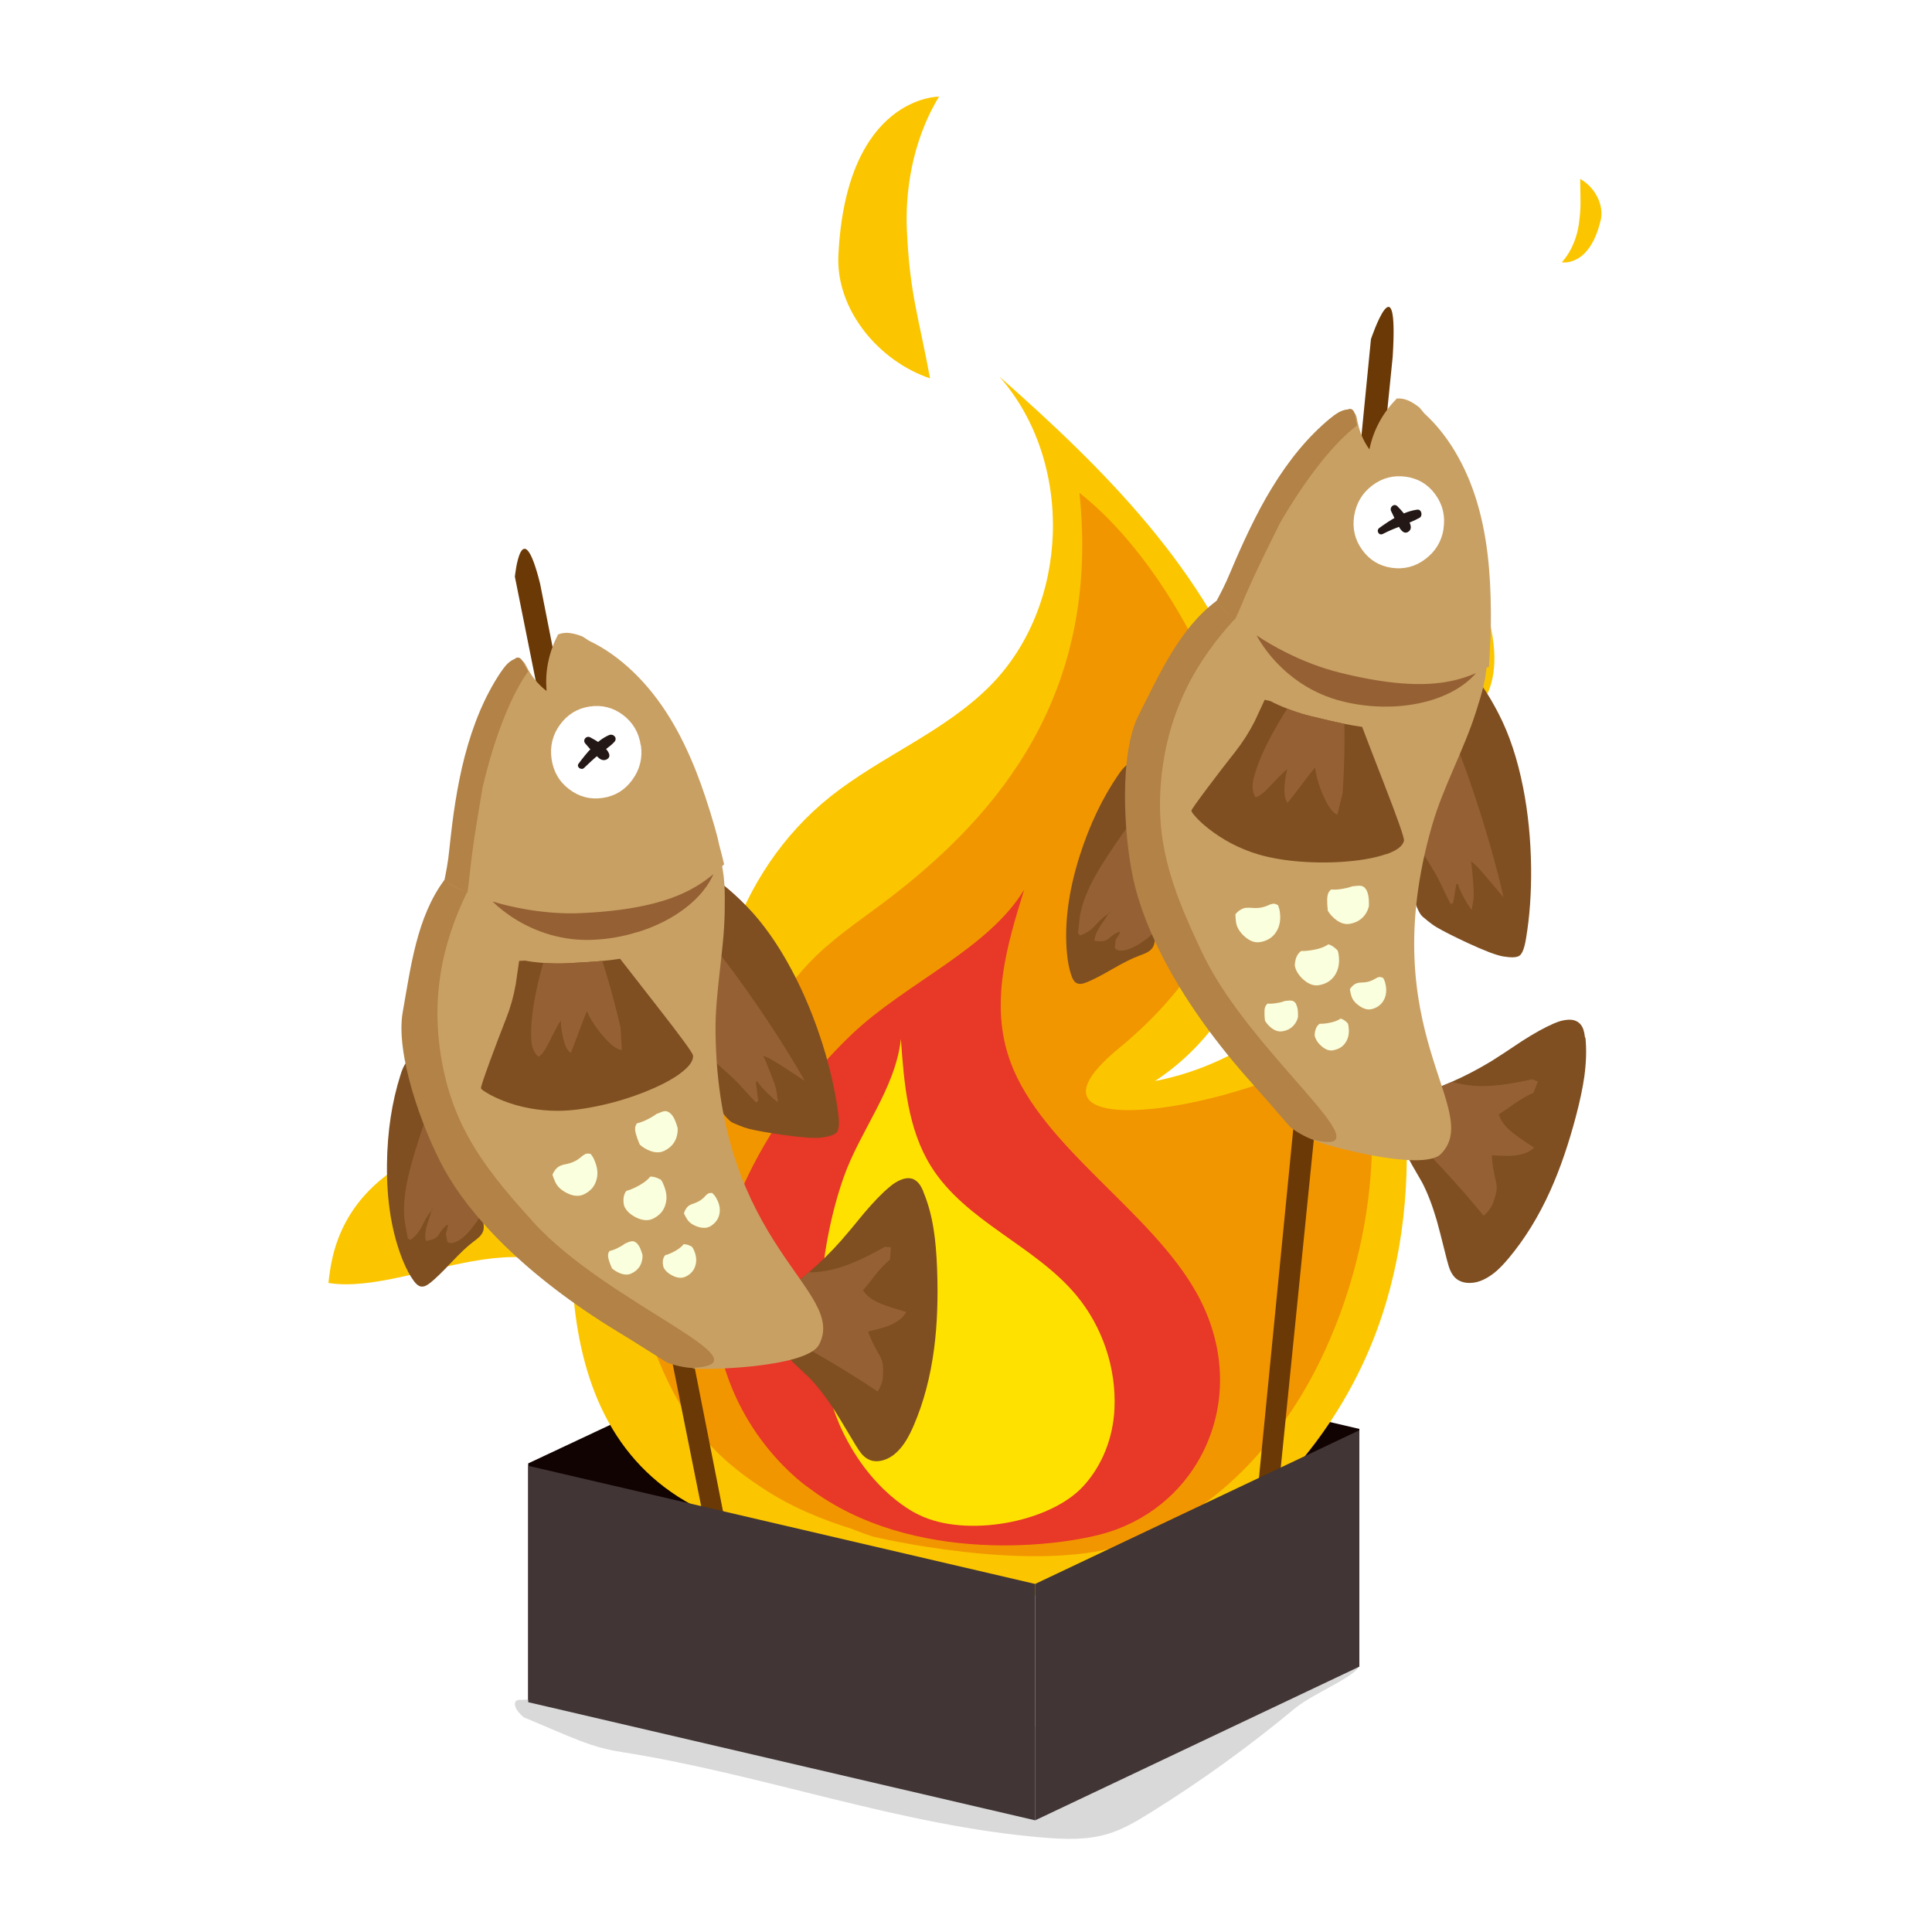 <svg fill="none" height="200" viewBox="0 0 200 200" width="200" xmlns="http://www.w3.org/2000/svg" xmlns:xlink="http://www.w3.org/1999/xlink"><clipPath id="a"><path d="m34 10h131.78v180.35h-131.78z"/></clipPath><path d="m0 0h200v200h-200z" fill="#fff"/><g clip-path="url(#a)"><path d="m53.81 175.96c-.73 0-.75.85.42 1.82 5.1 2.12 6.81 3.07 10.12 3.59 14.69 2.31 28.87 7.65 43.7 8.86 2.2.18 4.47.26 6.59-.37 1.59-.47 3.03-1.33 4.43-2.2 5.23-3.25 10.24-6.87 14.98-10.81 2.16-1.8 8.02-3.93 6.33-4.9-3.96-.94-6.87.08-10.93.42-8.63.72-16.36 6.15-25 6.66-3.17.19-6.34-.31-9.49-.72-12.58-1.66-22.26-3.38-34.92-2.66l-6.22.33z" fill="#000" opacity=".15"/><path d="m140.72 172.39-52.47-12.24v-24.46l52.47 12.23z" fill="#120303"/><path d="m88.25 160.19-33.57 15.77v-24.47l33.57-15.77z" fill="#120303"/><path d="m72.5 156.23c-17.34-8.48-14.33-32.73-9.96-51.53 4.55 3.26 8.72 7.06 12.37 11.3-3.23-12.03 1.29-25.77 11.04-33.529 5.26-4.19 11.8-6.7 16.54-11.47 8.28-8.34 8.73-23.2.96-32.02 10.87 9.58 21.59 20.25 26.37 33.93s1.86 31.059-10.26 38.999c9.34-1.8 17.65-8.34 21.6-16.989 5.38 15.1 6.65 32.41-.35 46.83s-21.46 25.28-38.35 23.13c-18.23-2.32-29.95-8.65-29.95-8.65z" fill="#fbc600"/><path d="m90.46 159.101c-16.79-5.44-28.67-23.231-27.26-40.82 3.23 4.33 7.98 7.52 13.21 8.86-1.69-10.021.75-21.1 8.05-28.171 2.43-2.35 5.29-4.19 7.96-6.26 10.86-8.43 21.52-20.82 19.32-41.69 10.19 7.96 18.9 26.79 16.89 36.78-1.74 8.68-6 15.111-12.83 20.741-13.14 10.84 15.56 6.23 25.06-1.76 2.84 12.93.2 24.79-3.98 33.63s-11.36 16.679-20.7 19.569c-9.56 2.96-25.73-.89-25.73-.89z" fill="#f29600"/><path d="m63.44 137.171c-5.57-13.72-20.52-2.9-29.44-4.36.3-2.67 1.04-9.49 10.12-13.56 5.8-2.6 13.03-.58 18.09 3.27-5.86-3.57-7.17-11.53-6.61-18.36.26-3.19.82-6.44 2.48-9.18 1.65-2.74 4.6-4.88 7.8-4.81-1.82 4.17-.99 9.37 2.04 12.77 2.07 2.33 4.13 4.62 10.92 9.08 5.41 3.55 1.67 8.5 2.06 14.96s.76 13.41 4.76 18.5c1.06 1.35 2.41 2.65 2.63 4.36.3 2.45 2.87 8.36.4 8.49s-18.95-5.68-25.22-21.14z" fill="#fbc600"/><path d="m78.91 154.04c-6.15-4.1-11.33-9.08-15-28.79-.48-2.58-4.74-8.7-3.52-19.93.28-2.61 1.83-5.19 4.26-6.2.02 3.74 3.42 9.24 6.82 10.79 2.33 1.06 4.93.02 7.32.95 4.95 1.92 6.9 6.19 9.34 10.91s25.17 37.84 23.36 38.76-21.17 1.11-32.57-6.49z" fill="#f29600"/><path d="m74.21 138.12c-1.62-10.46 5.64-23.15 14.01-31.09 5.55-5.27 14.12-8.8 17.81-14.95-1.81 5.8-3.62 11.88-1.43 17.85 3.25 8.83 14.46 15.34 19.25 23.88 2.98 5.31 3.25 11.27.75 16.38-1.76 3.6-5.04 6.88-9.8 8.4-4.77 1.52-20.38 3.53-31.09-4.58 0 0-7.84-5.25-9.49-15.89z" fill="#e73828"/><path d="m86.81 147.231c-3.09-7.23-2.09-17.87.5-25.29 1.72-4.92 5.38-9.21 5.95-14.39.32 4.55.7 9.32 3.12 13.19 3.58 5.73 10.76 8.18 15.07 13.38 2.68 3.24 4.11 7.49 3.92 11.69-.13 2.96-1.23 5.87-3.24 8.05-3.49 3.79-12.19 5.34-17.01 2.95 0 0-5.17-2.22-8.32-9.57z" fill="#ffe100"/><g fill="#fbc600"><path d="m86.79 26.41c-.28 5.63 4.15 10.96 9.49 12.76-1.21-6.53-2.1-8.72-2.4-15.36-.16-3.48.35-8.9 3.33-13.81 0 0-9.61-.08-10.42 16.41z"/><path d="m153.96 63.46c-.9-3.2-4.38-5.34-7.7-5.35 1.91 3.42 2.81 4.48 4.23 8.13.74 1.92 1.48 5.05.74 8.35 0 0 5.38-1.76 2.74-11.13z"/><path d="m165.7 22.84c.39-1.66-.63-3.49-2.12-4.32 0 2.01.14 2.71-.14 4.7-.15 1.05-.6 2.63-1.76 3.93 0 0 2.85.55 4.01-4.31z"/></g><path d="m53.3 59.7s.69-6.96 2.61.72l19.92 101.02s-.82.75-2.06.39z" fill="#6a3906"/><path d="m95.59 123.35c-.13-.31-.26-.55-.39-.73-.18-.25-.38-.42-.6-.53-.14-.07-.3-.11-.46-.12-.26-.02-.54.03-.85.15-.4.15-.81.41-1.24.78-.78.65-1.64 1.55-2.6 2.68-1.06 1.3-1.86 2.26-2.41 2.88-1.03 1.16-2.14 2.25-3.31 3.25-.27.23-.55.46-.83.68-.35.28-.65.5-.9.67-.34.22-.67.4-.98.52-.18.06-.32.11-.42.15-.16.05-.29.11-.4.17-.21.11-.39.25-.55.42-.31.33-.5.75-.57 1.25-.01.07-.02.14-.02.22-.04.52.05 1.06.25 1.6.04.11.09.23.14.34.37.8.97 1.62 1.8 2.47.54.55 1.38 1.35 2.52 2.41.84.87 1.7 1.98 2.58 3.32.25.38.98 1.59 2.2 3.63.25.41.46.72.63.93.27.31.56.53.87.65.17.07.35.11.54.12.28.02.57-.02.88-.11.48-.15.92-.4 1.31-.77.38-.35.73-.78 1.05-1.31.25-.41.5-.91.76-1.51 1.03-2.39 1.73-5.05 2.11-7.97.32-2.45.42-5.18.31-8.21-.06-1.61-.18-2.99-.36-4.11-.23-1.47-.59-2.77-1.07-3.9z" fill="#7f4f21"/><path d="m92.13 130.379.1-1.26-.63-.05c-2.16 1.23-3.97 2.02-5.46 2.36-.77.18-1.58.28-2.41.29-.27.23-.55.46-.83.68-.35.28-.65.5-.9.67-.34.22-.67.4-.98.52-.18.06-.32.11-.42.15-.16.05-.29.11-.4.17-.21.11-.39.25-.55.42-.31.33-.5.75-.57 1.25-.01.07-.02.14-.02.22-.04.52.05 1.06.25 1.6.04.11.09.23.14.34 1.21.32 3.24 1.31 6.08 2.97 1.85 1.09 3.63 2.2 5.33 3.34.32-.54.5-1.02.53-1.44.04-.59.04-1.05-.01-1.38-.04-.28-.14-.56-.28-.84-.21-.35-.38-.66-.52-.92-.26-.48-.5-1.02-.72-1.63 1.01-.24 1.73-.44 2.15-.61.89-.36 1.49-.83 1.81-1.41-1.21-.35-2.08-.63-2.61-.85-.91-.37-1.53-.83-1.87-1.4.31-.35.73-.88 1.26-1.58.5-.63 1.01-1.16 1.52-1.6z" fill="#956134"/><path d="m44.54 132.8c.5-.4 1.23-1.1 2.18-2.11.91-.97 1.64-1.66 2.2-2.08.34-.26.56-.43.66-.53.23-.22.38-.45.45-.68.05-.17.06-.37.04-.59-.01-.13-.05-.34-.11-.61l-2.51-10.95c-.16-.69-.28-1.18-.37-1.5-.15-.55-.32-1.03-.5-1.45-.46-1.07-1.07-1.87-1.84-2.42-.34-.24-.71-.52-1.07-.59-.41-.08-.74.08-1.06.23-.28.14-.53.38-.73.73-.14.24-.28.57-.41.99-.9 2.81-1.37 5.89-1.41 9.25-.05 3.83.5 7.17 1.65 10.01.36.88.74 1.58 1.14 2.12.24.33.49.52.73.56.16.02.33 0 .51-.09.13-.06.28-.16.45-.3" fill="#7f4f21"/><path d="m48.79 127.19c.3-.35.54-.68.73-.99.19-.32.27-.54.25-.66-.06-.34-2.17-12.37-3.73-14.26-1.46 2.39-3.18 8.14-3.61 9.82-.62 2.42-.76 4.39-.43 5.9l.23 1.24h.09c.06.02.1.07.12.14.5-.33.9-.79 1.21-1.39.24-.46.38-.74.42-.81.17-.3.37-.59.6-.86.03-.1.05-.2.06-.29l.03.18s-.06.07-.09.11c-.04.17-.1.36-.17.58-.06.19-.16.49-.28.88-.21.7-.25 1.26-.13 1.67.64-.07 1.07-.27 1.3-.59.13-.21.24-.38.33-.5.16-.22.37-.42.62-.61.03.15.02.3-.03.46-.03.1-.08.26-.16.49l.17.88s.1.01.18.06.21.05.38.02c.54-.1 1.18-.58 1.92-1.45z" fill="#956134"/><path d="m86.64 117.2c.21-.29.26-.91.14-1.87-.29-2.27-.83-4.69-1.63-7.24-.87-2.75-1.93-5.31-3.19-7.67-1.4-2.63-2.94-4.82-4.62-6.56-1.59-1.65-3.7-3.41-5.42-4.14.29 2.64.69 7.1 1.2 13.39.25 3.15.43 5.27.52 6.34.15 1.59.26 2.45.33 2.59 0-.04 0-.08 0-.14l.02.16c.11.88.23 1.55.35 2.01.14.53.32.94.53 1.21.2.26.66.82 1.03.97.24.1.98.44 1.65.61.81.2 2 .41 3.56.63 1.91.27 3.22.36 3.93.27.86-.11 1.39-.3 1.59-.56z" fill="#7f4f21"/><path d="m78.4 114.01.09-.03-.25-2 .18-.02c.2.33.56.75 1.09 1.26.47.45.81.74 1.02.87l-.14-1.09c-.04-.32-.26-1-.68-2.03-.37-.94-.61-1.5-.71-1.67.35.06 1.16.52 2.43 1.36.91.6 1.54 1.01 1.87 1.22-3.29-5.85-8.81-13.51-10.68-15.32-.03 1.21.98 12.74 1 12.89.04.29 1.82 1.61 2.94 2.84.56.62 1.15 1.25 1.75 1.89 0-.08.01-.13.07-.17z" fill="#956134"/><path d="m84.79 139.19c2.96-5.65-10.46-10.08-10.72-32.33-.05-4.17.88-8.28.95-12.45.03-1.99.06-4.03-.59-5.92s-2.1-3.62-4.06-4.02l-.28-.12c-5.53 4.5-14.46 4.86-21.58 5.26-2.64 5.43-3.83 14.85-3.34 19.89.62 6.32 6.29 14.22 10 17.85 6.88 6.71 9.71 8.15 16.54 14.28.27.24 11.77.06 13.07-2.43z" fill="#c9a063"/><path d="m55.22 126.519c-4.55-5.01-7.76-9.06-9.19-15.24-1.72-7.49-.27-13.6 2.37-19.03-.9.05-1.52-1.11-2.42-1.13-2.84 3.85-3.45 8.94-4.29 13.65-.77 4.32 1.98 12.04 4.31 16.29 2.6 4.73 8.25 10.9 17.98 16.82 1.95 1.18 2.5 1.56 5.05 3.16 1.01.41 2.33.59 2.68.57 8.28-.48-8.78-6.6-16.5-15.09z" fill="#b28247"/><path d="m70.4 111.13c.95-.7 1.4-1.32 1.34-1.87-.03-.27-1.31-2.02-3.84-5.25-2.04-2.61-3.28-4.2-3.71-4.76-.58.09-1.2.17-1.86.23-.07 0-.13.02-.2.02-.66.06-1.8.14-3.41.22-.62.03-1.32.03-2.09-.01-.13 0-.26-.02-.39-.03-.69-.05-1.32-.13-1.89-.24l-.61.03c-.06.39-.18 1.19-.35 2.42-.22 1.24-.55 2.42-.99 3.53-.56 1.42-1.12 2.9-1.69 4.45-.62 1.7-.93 2.63-.92 2.77 0 .09.2.25.59.48.45.28 1 .54 1.63.8 1.82.72 3.74 1.07 5.74 1.07 1.32 0 2.82-.2 4.49-.57 1.59-.35 3.13-.83 4.6-1.42 1.5-.6 2.69-1.23 3.57-1.87z" fill="#7f4f21"/><path d="m62.33 99.47c-.07 0-.13.02-.2.02-.66.06-1.8.14-3.41.22-.62.03-1.32.03-2.09-.01-.13 0-.26-.02-.39-.03-.16.54-.31 1.12-.46 1.73-.61 2.52-.87 4.6-.78 6.23.04.77.29 1.36.73 1.76.31-.12.7-.66 1.18-1.64.57-1.16.95-1.86 1.15-2.09.01.59.09 1.19.24 1.8.19.83.46 1.34.79 1.53.12-.3.4-1.02.83-2.17.41-1.11.69-1.83.83-2.15.33.78.86 1.61 1.61 2.49.82.98 1.49 1.49 2.01 1.54l-.13-2.32c-.4-1.72-.85-3.46-1.37-5.21-.2-.68-.38-1.24-.52-1.69z" fill="#956134"/><path d="m54.38 94.13c2.04.35 3.99.49 5.85.4 4.37-.21 7.82-.87 10.33-1.98 1.13-.5 2.16-1.13 3.08-1.87.08-.06.15-.12.23-.19.36-.31.73-.65 1.09-1.02-.16-.67-.32-1.33-.5-1.97-.1-.51-.26-1.14-.47-1.87-.64-2.22-1.29-4.16-1.95-5.83-.81-2.04-1.7-3.86-2.69-5.47-1.11-1.81-2.37-3.4-3.76-4.74-1.45-1.4-3-2.5-4.65-3.28-.24-.17-.47-.32-.68-.44-.25-.09-.46-.16-.64-.21-.34-.09-.65-.14-.93-.15-.33 0-.64.05-.93.18 0 0-.01 0-.02 0v.08c0 .01-.02.03-.03.04-.45.87-.77 1.79-.97 2.77s-.24 1.96-.16 2.95c-.68-.52-1.24-1.14-1.7-1.87-.14-.22-.27-.45-.39-.69-.09-.19-.18-.32-.25-.41-.11-.13-.23-.21-.36-.22-.12-.01-.24.03-.36.14-.04.01-.09.03-.14.05-.25.12-.5.3-.73.55-.17.18-.37.43-.59.74-1.54 2.21-2.74 4.9-3.6 8.05-.36 1.32-.68 2.78-.94 4.36-.21 1.26-.42 2.74-.61 4.43-.18 1.6-.34 3.21-.46 4.82.61.34 1.27.65 1.96.94.04.02.09.04.13.05.79.33 1.6.62 2.45.87 1.09.33 2.22.6 3.39.8z" fill="#c9a063"/><path d="m66.05 96.48c1.44-.45 2.75-1.05 3.93-1.8 1.17-.75 2.12-1.58 2.85-2.51.44-.55.78-1.12 1.03-1.69-.08.07-.15.13-.23.19-.92.74-1.95 1.37-3.08 1.87-2.52 1.12-5.96 1.78-10.33 1.98-1.86.09-3.82-.05-5.85-.4-1.17-.21-2.31-.47-3.39-.8.62.6 1.3 1.14 2.04 1.63 1.22.8 2.53 1.4 3.92 1.81 1.47.42 2.96.6 4.47.53 1.59-.07 3.13-.35 4.63-.82z" fill="#956134"/><path d="m54.67 69.5c-.15-.24-.28-.49-.41-.75-.1-.2-.18-.35-.25-.44-.11-.15-.24-.23-.37-.24s-.25.04-.37.15c-.04.01-.09.03-.14.06-.26.13-.51.32-.75.59-.17.19-.37.46-.6.8-1.58 2.38-2.8 5.27-3.68 8.66-.37 1.42-.69 2.99-.96 4.69-.22 1.36-.42 2.95-.61 4.77-.15 1.54-.37 2.57-.54 3.41.63.36 1.67.91 2.38 1.22.04.02.18-1.26.35-2.76.36-3.13.77-5.3 1.24-8.16.66-2.79 1.43-5.26 2.31-7.42.77-1.9 1.57-3.42 2.41-4.58z" fill="#b28247"/><path d="m66.33 77.159c-.19-1.31-.8-2.36-1.83-3.14s-2.19-1.07-3.46-.88-2.3.82-3.07 1.88-1.06 2.24-.87 3.56c.19 1.3.79 2.35 1.83 3.13 1.04.79 2.19 1.08 3.47.89s2.3-.82 3.07-1.89c.77-1.06 1.06-2.24.88-3.54z" fill="#fff"/><path d="m70.99 132.15c.51-.25.84-.62.99-1.12.17-.53.1-1.12-.21-1.75-.03-.06-.08-.13-.15-.23-.01 0-.02-.02-.04-.02-.31-.16-.58-.24-.79-.23-.02 0-.03.02-.05.03-.23.3-.63.58-1.19.85-.24.12-.47.2-.69.26-.09.1-.16.23-.2.38-.05.16-.06.34-.04.53.01.1.03.2.05.3l.03.06c.17.35.49.63.95.86.5.24.94.27 1.31.09m-2.35-9.73c-.04-.07-.1-.17-.19-.3-.02-.01-.03-.02-.05-.03-.4-.21-.74-.31-1.03-.3-.02.01-.04.03-.06.04-.3.38-.82.75-1.54 1.1-.31.15-.61.26-.89.34-.12.13-.2.29-.25.49-.06.21-.07.44-.05.69.01.13.04.27.07.4l.04.08c.22.45.63.82 1.23 1.11.65.31 1.22.34 1.7.11.67-.32 1.1-.8 1.29-1.45.22-.69.12-1.44-.28-2.27m-2.67 6.27c-.14-.14-.29-.21-.44-.22-.11 0-.24.02-.4.08-.21.09-.34.14-.38.16-.22.17-.49.33-.82.49-.28.14-.55.23-.8.29-.07.1-.12.2-.13.31-.03.14-.01.33.05.56.07.26.17.55.32.87v.03c.19.17.41.32.68.45.53.25.98.28 1.37.09.54-.26.88-.65 1.04-1.17.07-.24.1-.48.09-.73-.02-.08-.05-.16-.07-.24-.07-.22-.14-.39-.19-.51-.09-.18-.19-.33-.3-.45m7.8-5.21s-.02 0-.04-.01c-.11-.01-.21 0-.28.01-.09.02-.18.08-.28.16-.06.05-.14.13-.23.24-.23.24-.51.43-.83.57-.09.04-.25.1-.45.17-.02 0-.05.02-.07.02-.07.04-.14.08-.21.11-.05.03-.1.06-.13.1-.11.09-.2.21-.29.38-.06.12-.11.23-.14.35.1.21.21.42.34.62.22.34.58.59 1.09.76.55.18 1 .15 1.36-.08.5-.32.79-.74.89-1.27.11-.57-.04-1.17-.44-1.79-.05-.08-.15-.19-.3-.34m-12.59-4.06s-.03 0-.04 0c-.13-.03-.25-.04-.34-.03-.12.01-.24.07-.37.16-.08.05-.19.14-.33.26-.32.27-.69.46-1.11.58-.13.04-.32.09-.59.14-.03 0-.06.02-.09.02-.1.04-.19.07-.28.1-.07.03-.13.07-.18.1-.14.09-.28.23-.41.42-.1.14-.17.28-.22.41.09.27.19.54.32.81.22.45.63.82 1.23 1.11.65.31 1.22.34 1.7.11.67-.32 1.1-.8 1.29-1.45.22-.69.12-1.44-.28-2.27-.05-.1-.15-.26-.31-.48m7.77-4.41c-.14-.01-.3.02-.5.11-.26.11-.42.17-.47.19-.28.21-.62.41-1.02.6-.35.17-.68.29-.99.36-.09.13-.14.26-.17.38-.03.18-.01.41.06.69.09.33.22.69.39 1.08l.02.04c.21.21.49.39.82.55.65.31 1.22.34 1.7.11.67-.32 1.1-.8 1.29-1.45.09-.29.13-.59.11-.91-.03-.1-.06-.2-.09-.3-.09-.28-.17-.49-.24-.63-.11-.22-.23-.41-.38-.55-.17-.17-.35-.26-.54-.28z" fill="#faffdd"/><path d="m60.6 76.98c.26.29.5.6.78.87s.53.64.88.79c.38.17.97-.12.79-.61-.16-.43-.52-.71-.85-1s-.71-.49-1.1-.7c-.42-.22-.83.3-.5.65z" fill="#231815"/><path d="m60.46 79.5c.49-.48 1-.95 1.53-1.39s1.13-.79 1.6-1.3c.38-.4-.09-.91-.55-.71-1.28.55-2.34 1.87-3.15 2.96-.25.33.28.72.57.44z" fill="#231815"/><path d="m141.92 35.11s2.9-8.62 2.25 1.83l-13.67 135.66s-1.02.66-2.08-.22z" fill="#6a3906"/><path d="m164.08 107.42c-.04-.33-.09-.6-.16-.82-.1-.29-.24-.51-.42-.68-.12-.11-.25-.19-.4-.25-.24-.1-.53-.13-.86-.1-.42.03-.9.16-1.41.39-.93.4-2.02 1.01-3.27 1.81-1.39.93-2.43 1.62-3.14 2.06-1.33.81-2.7 1.53-4.11 2.15-.33.14-.66.28-.99.42-.41.17-.77.3-1.06.38-.39.12-.75.19-1.08.21-.2 0-.34.01-.44.02-.17 0-.31.02-.43.05-.23.05-.44.13-.64.24-.39.23-.69.57-.9 1.03-.03.06-.06.13-.09.2-.19.49-.26 1.02-.22 1.6 0 .12.02.24.03.36.12.87.46 1.83 1.01 2.88.36.68.93 1.69 1.72 3.04.56 1.08 1.06 2.38 1.51 3.92.13.43.48 1.8 1.06 4.11.12.47.23.82.34 1.07.17.38.38.67.64.88.14.11.3.2.48.27.26.1.55.15.88.15.5 0 .99-.12 1.48-.36.46-.22.93-.54 1.39-.95.35-.32.74-.73 1.16-1.23 1.67-1.99 3.12-4.33 4.33-7.02 1.01-2.25 1.9-4.84 2.67-7.77.41-1.56.69-2.91.85-4.04.2-1.47.24-2.82.11-4.05z" fill="#7f4f21"/><path d="m158.74 113.14.46-1.18-.59-.23c-2.42.55-4.39.78-5.91.68-.79-.05-1.59-.19-2.39-.42-.33.14-.66.28-.99.42-.41.17-.77.3-1.06.38-.39.12-.75.19-1.08.21-.2 0-.34.01-.44.02-.17 0-.31.02-.43.05-.23.05-.44.13-.64.24-.39.23-.69.57-.9 1.03-.03.06-.06.13-.09.2-.19.49-.26 1.02-.22 1.6 0 .12.02.24.03.36 1.07.65 2.73 2.19 4.96 4.61 1.46 1.58 2.84 3.16 4.14 4.74.47-.42.78-.83.93-1.23.21-.55.34-.99.39-1.33.04-.28.03-.58-.03-.89-.1-.4-.18-.75-.23-1.04-.11-.53-.18-1.12-.22-1.77 1.04.06 1.79.08 2.24.04.95-.09 1.67-.36 2.14-.83-1.06-.68-1.81-1.2-2.26-1.57-.76-.61-1.22-1.24-1.39-1.88.4-.25.95-.63 1.67-1.14.66-.45 1.3-.82 1.92-1.09z" fill="#956134"/><path d="m112.49 101.69c.6-.24 1.5-.7 2.69-1.39 1.15-.66 2.05-1.11 2.71-1.35.4-.15.66-.25.79-.32.28-.14.49-.32.63-.52.1-.15.17-.33.21-.55.03-.13.05-.34.07-.61l.76-11.21c.05-.7.07-1.22.08-1.54.01-.57 0-1.08-.06-1.53-.13-1.16-.48-2.1-1.06-2.85-.25-.33-.53-.7-.85-.88-.36-.2-.73-.14-1.08-.08-.31.05-.61.21-.91.48-.2.19-.43.46-.68.83-1.67 2.43-3.01 5.24-4.03 8.45-1.16 3.66-1.59 7.01-1.31 10.06.09.94.25 1.73.48 2.36.14.39.31.64.54.74.15.07.32.09.51.06.14-.02.32-.07.52-.16" fill="#7f4f21"/><path d="m118.17 97.55c.38-.24.71-.49.98-.74s.41-.44.43-.56c.04-.35 1.5-12.47.56-14.73-2.09 1.87-5.4 6.87-6.29 8.35-1.3 2.14-2 3.98-2.12 5.53l-.14 1.25.09.03c.06.04.08.09.07.17.58-.17 1.1-.5 1.56-.98.36-.38.57-.6.64-.66.25-.24.53-.46.82-.65.05-.09.1-.18.14-.26l-.02.18s-.08.05-.12.08c-.09.15-.2.32-.33.51-.12.17-.29.42-.52.76-.4.61-.61 1.13-.61 1.56.63.11 1.1.05 1.41-.19.18-.16.34-.29.46-.38.22-.16.47-.3.77-.4-.02.15-.07.29-.16.43-.05.08-.15.22-.29.42l-.1.89s.09.04.16.11.19.11.36.13c.54.06 1.3-.22 2.25-.83z" fill="#956134"/><path d="m157.3 98.93c.29-.21.51-.79.67-1.75.38-2.26.56-4.73.53-7.4-.04-2.88-.31-5.64-.83-8.27-.58-2.93-1.42-5.47-2.53-7.62-1.04-2.04-2.55-4.34-3.99-5.53-.48 2.61-1.39 7-2.73 13.16-.67 3.09-1.12 5.17-1.33 6.22-.32 1.56-.46 2.42-.43 2.58.02-.03.03-.08.04-.13l-.03.16c-.14.87-.23 1.55-.25 2.02-.02.55.03.99.16 1.31.12.3.39.98.71 1.23.2.16.81.71 1.4 1.06.72.43 1.8.97 3.23 1.64 1.75.81 2.98 1.28 3.69 1.4.85.14 1.41.12 1.68-.08z" fill="#7f4f21"/><path d="m150.33 93.5h.09l.34-1.99.18.03c.09.37.32.88.68 1.52.32.57.56.94.73 1.13l.18-1.08c.05-.32.03-1.03-.06-2.14-.08-1.01-.15-1.61-.2-1.8.31.16.96.83 1.93 2.01.7.84 1.18 1.41 1.44 1.71-1.45-6.55-4.53-15.48-5.79-17.75-.38 1.15-2.74 12.48-2.77 12.63-.05.29 1.28 2.06 1.99 3.57.36.76.74 1.53 1.13 2.31.01-.08.05-.12.12-.14z" fill="#956134"/><path d="m149.17 119.45c4.46-4.55-7.09-12.67-.91-34.05 1.16-4 3.24-7.67 4.51-11.64.61-1.9 1.22-3.84 1.15-5.84s-.97-4.07-2.72-5.03l-.23-.2c-6.6 2.71-15.25.47-22.18-1.2-4.1 4.44-7.96 13.11-8.95 18.07-1.24 6.23 1.9 15.43 4.41 19.98 4.64 8.41 6.94 10.61 11.7 18.45.18.3 11.26 3.46 13.22 1.46z" fill="#c9a063"/><path d="m124.52 98.77c-2.91-6.11-4.81-10.91-4.38-17.25.52-7.67 3.67-13.1 7.77-17.53-.88-.21-1.14-1.5-1.99-1.78-3.83 2.87-5.89 7.56-8.05 11.83-1.99 3.91-1.58 12.1-.58 16.84 1.12 5.28 4.74 12.82 12.35 21.3 1.52 1.7 1.94 2.21 3.92 4.49.85.68 2.06 1.24 2.4 1.32 8.07 1.94-6.5-8.85-11.43-19.21z" fill="#b28247"/><path d="m143.51 88.43c1.11-.39 1.72-.86 1.83-1.41.05-.27-.67-2.31-2.16-6.14-1.2-3.09-1.92-4.97-2.17-5.63-.58-.08-1.19-.19-1.85-.32-.07-.01-.13-.02-.2-.04-.65-.13-1.76-.39-3.33-.77-.6-.15-1.27-.35-2-.62-.13-.05-.25-.09-.37-.14-.65-.25-1.23-.51-1.74-.78l-.6-.14c-.17.35-.51 1.09-1.03 2.22-.57 1.12-1.23 2.15-1.97 3.1-.95 1.2-1.92 2.46-2.9 3.77-1.09 1.45-1.65 2.24-1.68 2.38-.02.09.12.3.42.63.35.4.8.81 1.33 1.23 1.54 1.21 3.27 2.11 5.18 2.68 1.27.37 2.75.63 4.46.75 1.63.12 3.23.11 4.82-.03 1.61-.14 2.93-.4 3.96-.76z" fill="#7f4f21"/><path d="m139.16 74.93c-.07-.01-.13-.02-.2-.04-.65-.13-1.76-.39-3.33-.77-.6-.15-1.27-.35-2-.62-.13-.05-.25-.09-.37-.14-.31.47-.62.98-.94 1.53-1.32 2.24-2.16 4.15-2.55 5.74-.18.75-.12 1.38.19 1.89.33-.02.86-.43 1.6-1.23.88-.95 1.45-1.5 1.71-1.67-.16.57-.26 1.16-.29 1.79-.05.85.05 1.41.32 1.69.2-.25.68-.86 1.42-1.84.72-.95 1.19-1.55 1.42-1.82.09.84.36 1.79.82 2.85.5 1.17.99 1.86 1.48 2.05l.55-2.26c.12-1.76.18-3.56.19-5.39 0-.71 0-1.3-.01-1.77z" fill="#956134"/><path d="m133.09 67.52c1.85.93 3.68 1.62 5.49 2.08 4.25 1.07 7.73 1.43 10.46 1.09 1.23-.16 2.39-.46 3.49-.9l.27-.12c.44-.19.88-.41 1.34-.66.04-.68.08-1.36.1-2.03.05-.52.08-1.16.09-1.93.03-2.31-.03-4.36-.18-6.14-.18-2.19-.51-4.19-.99-6.01-.54-2.06-1.28-3.94-2.23-5.63-.98-1.76-2.15-3.26-3.5-4.49-.18-.23-.35-.44-.52-.62-.21-.16-.4-.29-.55-.39-.3-.19-.58-.32-.85-.41-.32-.1-.63-.13-.94-.1 0 0-.01 0-.02 0-.01.03-.02.05-.02.08-.01.01-.03.02-.04.03-.68.7-1.26 1.49-1.73 2.37s-.8 1.81-1 2.78c-.5-.69-.86-1.45-1.09-2.28-.07-.25-.13-.51-.18-.78-.03-.21-.07-.36-.12-.47-.07-.16-.16-.27-.28-.32-.11-.05-.24-.04-.39.03-.05 0-.1 0-.15.01-.27.04-.56.14-.86.31-.21.12-.47.3-.78.54-2.11 1.67-4.04 3.9-5.78 6.67-.73 1.16-1.45 2.46-2.16 3.9-.57 1.15-1.19 2.5-1.86 4.07-.64 1.48-1.25 2.97-1.84 4.48.49.5 1.03.99 1.61 1.47.04.03.07.06.11.09.66.54 1.36 1.06 2.09 1.54.95.63 1.95 1.21 3.02 1.75z" fill="#c9a063"/><path d="m143.58 73.15c1.51-.01 2.94-.21 4.29-.58 1.33-.38 2.48-.9 3.46-1.58.58-.4 1.07-.84 1.47-1.32-.09.04-.18.08-.27.12-1.1.45-2.26.75-3.49.9-2.73.34-6.22-.02-10.46-1.09-1.81-.46-3.64-1.15-5.49-2.08-1.07-.54-2.07-1.12-3.02-1.75.42.75.91 1.47 1.48 2.15.94 1.12 2.01 2.07 3.23 2.87 1.29.83 2.66 1.43 4.13 1.8 1.54.39 3.1.57 4.67.56z" fill="#956134"/><path d="m140.49 44.03c-.07-.27-.13-.55-.17-.83-.03-.22-.07-.39-.12-.5-.07-.17-.16-.28-.29-.34-.12-.05-.25-.04-.4.03-.05 0-.1 0-.15.01-.28.05-.58.16-.89.35-.22.13-.49.33-.81.59-2.2 1.82-4.21 4.23-6.03 7.23-.77 1.26-1.52 2.66-2.27 4.22-.6 1.24-1.26 2.7-1.97 4.39-.59 1.43-1.1 2.35-1.5 3.11.5.53 1.34 1.35 1.93 1.86.04.03.54-1.15 1.13-2.54 1.25-2.89 2.27-4.85 3.55-7.46 1.44-2.48 2.89-4.62 4.36-6.44 1.29-1.59 2.5-2.82 3.63-3.68z" fill="#b28247"/><path d="m149.43 54.73c.2-1.31-.08-2.49-.84-3.54s-1.78-1.66-3.06-1.84-2.44.12-3.48.91-1.66 1.84-1.87 3.15c-.2 1.3.08 2.48.84 3.52.76 1.05 1.78 1.67 3.06 1.85s2.44-.12 3.49-.92c1.04-.79 1.67-1.83 1.87-3.13z" fill="#fff"/><path d="m138 108.72c.56-.09.99-.35 1.28-.78.32-.46.42-1.04.31-1.74 0-.06-.03-.15-.07-.27 0-.01-.02-.02-.03-.03-.25-.25-.48-.4-.69-.45-.02 0-.03 0-.05.01-.31.22-.77.37-1.39.47-.26.04-.51.06-.74.05-.12.07-.22.17-.3.31-.09.14-.15.31-.19.5-.02.1-.03.2-.04.31v.07c.07.38.29.75.68 1.1.41.37.82.53 1.23.46m.56-10c-.01-.08-.04-.19-.09-.34-.01-.02-.03-.03-.04-.04-.32-.32-.62-.51-.89-.59-.02 0-.04.01-.07.02-.4.28-1 .48-1.8.6-.34.05-.66.08-.95.06-.15.09-.28.22-.39.4-.12.19-.2.4-.24.65-.03.13-.04.26-.05.4v.08c.09.5.38.97.87 1.42.54.48 1.07.68 1.6.6.73-.12 1.28-.45 1.66-1.01.4-.59.54-1.35.39-2.25zm-4.37 5.23c-.09-.17-.21-.28-.36-.34-.1-.04-.24-.05-.41-.04-.23.02-.37.03-.41.04-.26.1-.57.18-.93.23-.31.05-.59.06-.85.04-.1.08-.17.16-.22.26-.07.13-.11.31-.11.55-.01.27 0 .58.05.93v.03c.12.21.29.42.51.62.43.39.86.55 1.28.48.59-.09 1.03-.36 1.34-.82.14-.2.24-.43.29-.68 0-.08 0-.16 0-.25 0-.23-.02-.42-.04-.54-.03-.2-.09-.37-.16-.51m8.98-2.73s-.02-.01-.03-.02c-.1-.04-.19-.07-.27-.07-.09 0-.2.02-.31.08-.07.03-.17.09-.29.16-.29.17-.61.27-.96.31-.1 0-.26.02-.48.03-.02 0-.05 0-.07 0-.08.02-.16.04-.23.05-.06.01-.11.03-.15.06-.13.05-.26.14-.39.28-.09.1-.17.19-.23.29.03.23.08.46.15.69.11.39.39.74.83 1.04.47.33.92.44 1.33.32.57-.16.97-.48 1.22-.96.27-.52.3-1.13.1-1.84-.03-.09-.09-.23-.18-.41m-10.88-7.53s-.02-.01-.04-.02c-.12-.07-.22-.11-.32-.13-.12-.02-.25 0-.4.05-.09.03-.22.08-.39.16-.39.16-.8.24-1.23.23-.13 0-.33-.01-.6-.03-.03 0-.06 0-.09 0-.1 0-.2.01-.3.01-.07.01-.14.03-.2.05-.16.05-.33.14-.52.28-.13.11-.24.22-.33.33 0 .29.03.58.07.87.08.5.37.97.86 1.42.54.48 1.07.68 1.6.6.73-.12 1.28-.45 1.66-1.01.4-.59.54-1.35.39-2.25-.02-.11-.07-.3-.16-.55m8.71-1.98c-.13-.05-.3-.06-.51-.04-.28.03-.45.04-.51.05-.32.12-.71.21-1.15.28-.38.06-.73.08-1.05.05-.12.1-.21.2-.27.32-.08.16-.13.39-.14.68-.01.34.01.72.06 1.15v.04c.15.26.36.52.64.77.54.48 1.07.68 1.6.6.73-.12 1.28-.45 1.66-1.01.17-.25.29-.53.36-.84 0-.1 0-.21 0-.32 0-.29-.02-.52-.05-.68-.04-.25-.11-.46-.2-.64-.12-.21-.26-.35-.44-.42z" fill="#faffdd"/><path d="m144.01 52.91c.23.49.46.97.71 1.45.2.38.57 1.04 1.09.67.48-.35.12-.95-.11-1.33-.29-.49-.64-.89-1.04-1.29-.35-.35-.85.09-.65.5z" fill="#231815"/><path d="m143.16 55.27c1.22-.65 2.58-1.01 3.78-1.66.37-.2.23-.91-.23-.85-1.42.19-2.78 1.06-3.92 1.89-.37.27-.05.84.36.62z" fill="#231815"/><g fill="#413535"><path d="m140.72 172.53-33.56 15.91v-24.47l33.56-15.91z"/><path d="m107.16 188.44-52.48-12.23v-24.47l52.48 12.23z"/></g></g></svg>